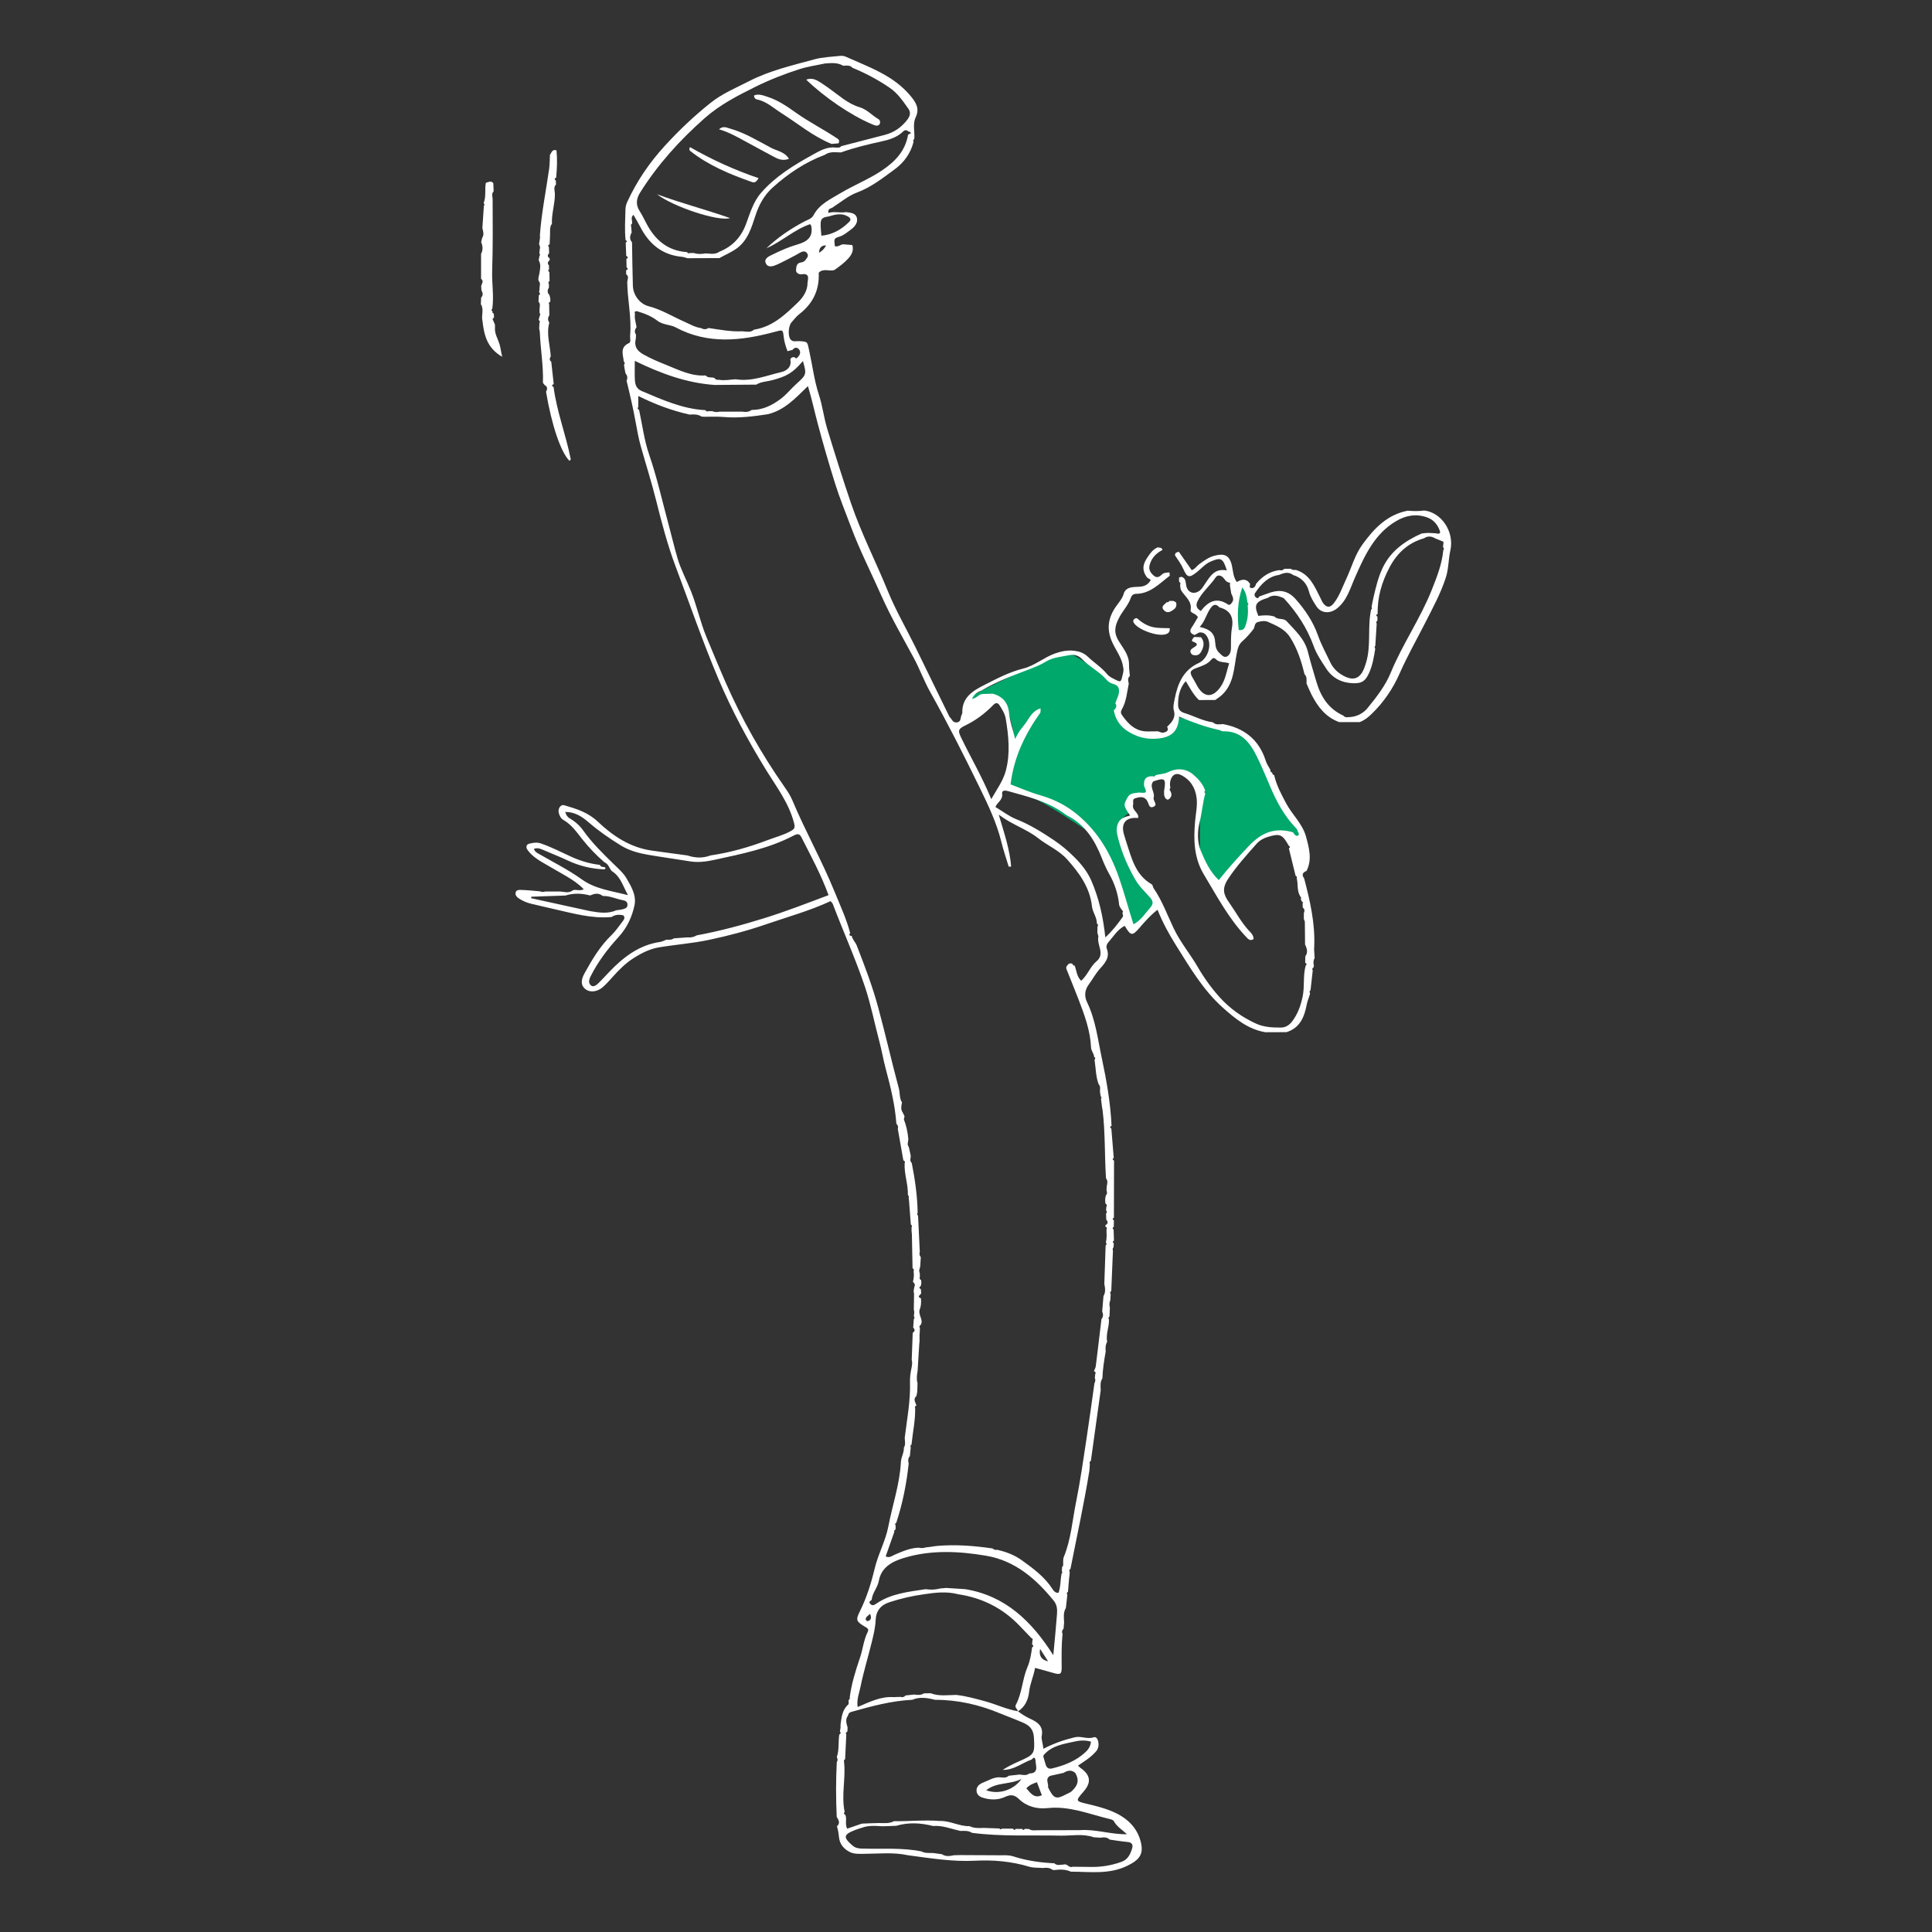 <svg width="450" height="450" viewBox="0 0 450 450" fill="none" xmlns="http://www.w3.org/2000/svg">
<rect x="0" y="0" width="450" height="450" fill="#333333" stroke="none"/>
<path d="M248.5 152C247 152 226.5 161.5 225 163C225 163.5 226 164.2 230 163C235 161.5 236 170 236.5 173.5C237 177 235.5 177.5 234.5 183.5C241 185 248.5 190.5 254 194C259.5 197.5 263 216 263.5 216.5C264 217 272 211 269 209.5C266 208 260 194 261 191.5C262 189 263.5 190.5 263 187.5C262.5 184.5 266 185.5 267.5 185.5C269 185.5 267 182.5 267.5 182C268 181.5 279.5 176.5 279.5 184V200C279.5 202 282.5 206 283.5 206.5C284.5 207 291 197.5 294 195C297 192.5 302.5 196 303.5 195C304.5 194 299 188 297.5 185.5C296 183 293 171.111 288 170C283.5 169 279.5 168 274 167C273 172 268.5 171.5 266 171C263.5 170.5 260.5 168 260 166C259.5 164 262.5 160.5 261.5 160C260.5 159.5 250 152 248.5 152Z" fill="#00A86B"/>
<path d="M289.612 136.085L288.296 136.743L287.638 140.364L287.967 147.604L290.929 147.275L291.587 143.984L291.258 138.718L289.612 136.085Z" fill="#00A86B"/>
<path d="M284.671 168.622C289.746 169.513 293.253 172.237 294.841 177.273C295.066 177.998 295.546 178.654 295.918 179.34C295.85 179.683 295.997 179.889 296.33 179.967L296.34 179.987C296.31 180.31 296.487 180.467 296.781 180.545C297.3 182.877 298.417 184.944 299.524 187.041C300.954 189.755 303.394 191.851 304.217 194.928C304.922 197.573 305.657 200.199 304.315 202.854C303.433 203.207 303.12 203.736 303.756 204.578C305.128 209.8 306.343 215.042 306.108 220.499C306.098 220.715 306.088 220.93 306.078 221.146C306.118 221.812 306.167 222.478 306.206 223.135C305.892 223.674 305.873 224.252 306.02 224.839C306.02 225.006 306 225.173 305.941 225.329C305.667 225.506 305.559 225.731 305.765 226.025C305.588 227.563 305.412 229.092 305.246 230.63C304.991 230.845 304.961 231.09 305.157 231.365C304.932 232.256 304.53 233.079 304.354 234.02C303.825 236.822 302.796 239.448 299.641 240.408C298.005 240.408 296.369 240.417 294.733 240.427C290.677 239.751 287.61 237.204 284.749 234.637C280.174 230.532 277.068 225.202 273.825 220.039C272.228 217.491 270.798 214.846 269.612 211.907C267.878 213.22 266.634 214.699 265.38 216.149C263.734 218.05 263.361 218.02 261.97 215.64C260.265 216.512 259.335 218.148 258.139 219.5C257.777 219.902 257.61 220.48 257.806 220.999C258.57 223.047 257.326 224.379 256.15 225.692C255.161 226.799 254.475 228.122 253.613 229.278C252.535 230.718 252.594 232.178 253.192 233.422C255.21 237.586 255.71 242.142 256.65 246.551C257.747 251.704 258.659 256.926 258.903 262.217C258.551 262.413 258.453 262.628 258.855 262.883C259.041 265.156 259.227 267.429 259.413 269.702C259.001 269.957 259.168 270.153 259.482 270.329C259.472 274.758 259.462 279.186 259.452 283.615C259.09 283.82 259.07 284.036 259.452 284.251C259.452 284.751 259.433 285.251 259.423 285.741C259.109 285.946 259.05 286.162 259.384 286.407C259.413 287.259 259.433 288.112 259.462 288.964C259.148 289.16 259.099 289.375 259.433 289.601C259.403 289.914 259.374 290.228 259.344 290.541C259.139 290.757 259.109 291.002 259.227 291.276C259.099 294.421 258.962 297.556 258.835 300.701C258.551 300.897 258.502 301.142 258.698 301.426C258.668 301.897 258.649 302.357 258.619 302.827C258.365 303.396 258.355 303.974 258.512 304.562C258.482 305.257 258.453 305.943 258.423 306.639C258.198 306.825 258.09 307.04 258.296 307.305C258.394 309.059 257.502 310.744 257.885 312.517C257.483 313.223 257.444 313.987 257.542 314.771C257.169 316.848 256.846 318.934 256.768 321.041C256.209 321.903 256.337 322.863 256.376 323.804C255.612 329.29 254.847 334.787 254.083 340.273C253.789 340.44 253.701 340.665 253.848 340.979C253.828 341.273 253.809 341.557 253.789 341.851C253.77 342.076 253.76 342.311 253.74 342.537C252.506 350.218 250.83 357.801 249.331 365.433C249.067 365.61 248.959 365.825 249.155 366.109C249.135 366.384 249.116 366.658 249.106 366.942C249.077 367.197 249.037 367.452 249.008 367.697C248.92 368.715 248.841 369.734 248.753 370.753C248.479 370.94 248.401 371.165 248.606 371.459L248.263 374.525C247.646 375.564 247.774 376.691 247.852 377.817C247.813 378.327 247.774 378.826 247.734 379.336C247.411 379.689 247.235 380.071 247.489 380.541C247.225 383.108 247.264 385.685 247.284 388.252C247.303 389.996 247 390.143 245.236 389.633C243.894 389.241 242.542 388.879 241.082 388.477C240.749 390.466 239.906 392.151 239.7 394.071C239.504 395.864 238.76 397.608 237.045 398.637C237.124 398.059 236.222 397.804 236.634 397.04C238.084 394.297 238.113 391.113 239.318 388.291C239.945 386.821 240.18 385.263 240.396 383.706C240.768 383.49 240.768 383.265 240.396 383.039C240.425 382.726 240.445 382.422 240.474 382.109C240.631 381.815 240.514 381.648 240.229 381.54C239.318 380.59 238.397 379.64 237.486 378.68C233.567 374.574 228.776 372.164 223.182 371.331C220.507 370.626 217.842 370.93 215.177 371.341C212.454 371.713 209.789 372.331 207.183 373.183C205.164 373.84 204.038 375.143 203.949 377.416C203.881 379.13 203.45 380.845 203.038 382.53C202.205 385.959 201.147 389.339 200.452 392.788C200.148 394.277 199.501 395.786 199.756 397.598C202.558 396.413 205.164 395.08 208.172 395.296C208.388 395.296 208.613 395.276 208.829 395.267C209.142 395.267 209.446 395.247 209.759 395.237C210.23 395.394 210.612 395.276 210.925 394.904L212.953 394.689C213.727 394.816 214.501 394.865 215.217 394.414C215.726 394.404 216.245 394.395 216.755 394.385C218.695 395.139 220.713 394.806 222.702 394.777C224.975 395.022 227.169 395.649 229.374 396.237C231.97 396.942 234.42 398.137 237.094 398.588C237.966 399.235 238.838 399.822 239.867 400.293C241.454 401.018 243.13 401.929 242.63 404.408C242.503 405.054 242.934 406.171 243.022 407.327C245.442 406.073 247.813 405.25 250.301 404.653C251.839 404.28 253.201 405.182 254.769 404.643C255.768 404.3 256.346 406.651 255.376 407.827C254.201 409.248 252.623 410.208 251.075 411.246C251.291 411.442 251.467 411.638 251.683 411.795C254.015 413.431 254.24 415.146 252.418 417.252C250.429 419.545 250.448 419.496 253.476 420.221C255.367 420.672 257.277 421.152 259.05 421.906C262.205 423.248 264.723 425.355 265.664 428.843C266.487 431.89 265.38 433.193 262.617 434.555C258.306 436.671 253.868 435.946 249.429 435.946C248.195 435.397 246.902 435.397 245.589 435.573C245.422 435.573 245.265 435.554 245.109 435.495C244.442 434.976 243.678 434.995 242.894 435.093C241.836 435.005 240.719 435.093 239.72 434.79C235.595 433.545 231.363 433.173 227.101 433.398C221.83 433.673 216.676 432.801 211.493 432.125C208.104 431.38 204.665 431.772 201.245 431.792C200.03 431.801 198.835 431.899 197.679 431.233C196.347 430.469 195.563 429.381 195.416 427.912C195.328 427.05 195.2 426.207 194.936 425.384C195.798 424.63 195.318 423.905 194.887 423.18C194.691 418.918 194.681 414.666 194.906 410.404C195.19 410.022 195.102 409.64 194.906 409.257C195.504 407.553 195.21 405.75 195.484 404.006C195.818 403.83 195.906 403.604 195.631 403.301C195.68 403.016 195.729 402.723 195.778 402.438C195.778 402.203 195.778 401.968 195.778 401.723C196.004 400.018 196.151 398.284 197.571 397.011C197.757 396.844 197.63 396.344 197.65 395.992C197.895 395.825 197.993 395.6 197.924 395.306C198.335 392.161 199.276 389.143 200.295 386.155C200.981 384.147 201.147 382.001 202.117 380.081C202.49 379.336 201.843 379.13 201.265 378.778C199.423 377.631 199.296 377.308 200.256 375.368C201.823 372.194 202.911 368.804 203.704 365.443C204.508 362.014 206.262 358.947 206.908 355.548C207.868 350.531 209.583 345.652 209.838 340.509C209.896 339.343 210.602 338.353 210.524 337.187C210.994 336.452 210.739 335.659 210.729 334.885C211.258 330.564 212.091 326.273 211.954 321.884C211.915 320.727 212.091 319.62 212.336 318.503C212.434 317.906 212.532 317.318 212.356 316.72C212.434 314.624 212.512 312.537 212.591 310.44C213.1 310.078 213.188 309.676 212.699 309.235C212.748 308.579 212.787 307.922 212.836 307.275C213.041 307.04 213.051 306.805 212.855 306.56C212.885 306.257 212.924 305.953 212.953 305.649C212.914 305.414 212.885 305.189 212.846 304.953C212.865 303.768 212.885 302.582 212.904 301.397C212.875 301.152 212.846 300.907 212.806 300.662C212.855 300.358 212.914 300.055 212.963 299.751C213.228 299.251 213.012 298.889 212.64 298.565C212.855 297.752 212.914 296.92 212.797 296.087C212.953 295.773 212.816 295.558 212.552 295.391C212.503 292.756 212.454 290.12 212.395 287.485C212.375 287.249 212.346 287.014 212.326 286.779C212.326 286.495 212.326 286.201 212.316 285.917C212.473 285.623 212.414 285.388 212.15 285.192C212.032 283.654 211.915 282.106 211.797 280.568C211.778 280.313 211.768 280.068 211.748 279.813C211.709 279.539 211.68 279.264 211.64 278.99C211.67 278.912 211.738 278.804 211.709 278.745C211.65 278.588 211.542 278.441 211.464 278.294C211.533 275.816 210.573 273.435 210.71 270.946C210.876 270.603 210.719 270.398 210.406 270.261C209.975 267.811 209.544 265.362 209.113 262.922C209.279 262.452 209.113 262.07 208.78 261.727C208.476 257.387 207.437 253.184 206.32 249.01C205.742 246.864 205.38 244.67 204.812 242.543C203.685 238.311 202.852 234 201.461 229.836C199.266 223.301 196.425 217.021 193.985 210.584C193.897 210.349 193.672 210.163 193.466 209.889C188.587 212.152 183.414 213.572 178.349 215.316C174.028 216.806 169.629 217.962 165.191 218.902C161.34 219.725 157.382 220.009 153.492 220.656C151.317 221.018 149.348 222.028 147.506 223.213C145.703 224.369 144.185 225.878 142.764 227.475C142 228.337 141.226 229.209 140.354 229.964C139.08 231.051 137.444 231.198 136.425 230.444C135.338 229.64 135.161 228.465 136.18 226.642C137.924 223.487 139.756 220.382 142.402 217.834C143.401 216.874 144.185 215.689 145.037 214.582C145.351 214.17 145.684 213.69 145.155 213.18C144.204 212.994 143.283 213.014 142.441 213.592C137.856 214.013 133.506 212.74 129.116 211.76C127.314 211.358 125.511 210.907 123.708 210.496C122.66 210.261 121.7 209.82 120.808 209.232C120.367 208.938 119.965 208.478 120.093 207.9C120.24 207.233 120.945 207.273 121.396 207.282C122.875 207.322 124.355 207.488 125.834 207.615C126.236 207.851 126.647 207.733 127.049 207.645C128.068 207.645 129.097 207.645 130.116 207.645C131.233 207.606 132.398 208.223 133.447 207.351C134.221 207.086 135.034 207.635 135.965 207.116C134.74 205.842 133.329 204.921 131.869 204.059C129.969 202.942 128.039 201.874 126.138 200.747C124.913 200.022 123.757 199.17 122.914 198.024C122.444 197.387 122.444 196.652 123.483 196.456C124.315 196.29 125.07 196.143 125.991 196.456C128.391 197.279 130.635 198.445 132.927 199.493C135.122 200.503 137.366 201.179 139.747 201.453C139.913 201.982 140.393 201.884 140.785 201.982C141.226 202.1 140.971 202.305 140.814 202.491C137.767 202.393 134.887 201.688 132.124 200.375C130.204 199.464 128.215 198.71 126.265 197.857C125.628 197.583 125.031 197.465 124.355 197.72C124.609 198.445 125.08 198.631 125.55 198.906C128.901 200.836 132.389 202.589 135.514 204.823C138.639 207.067 142.196 207.449 146.262 208.497C145.008 206.165 144.479 204.098 142.509 202.903C141.892 202.266 141.755 201.218 140.805 200.865C138.924 199.239 137.199 197.455 135.661 195.516C134.338 193.85 133.143 192.086 131.242 190.989C130.596 190.617 130.292 189.98 130.135 189.255C129.929 188.334 130.586 187.315 131.399 187.55C134.231 188.373 136.944 189.196 139.266 191.401C142.754 194.712 146.791 197.397 151.768 198.112C154.551 198.514 157.333 198.866 160.115 199.248C161.908 199.846 163.692 199.934 165.485 199.248C170.119 198.572 174.596 197.279 178.946 195.623C180.671 194.967 182.483 194.506 184.129 193.605C185.05 193.096 185.246 192.811 184.933 191.636C183.698 186.913 180.769 183.151 178.3 179.124C174.175 172.403 170.462 165.486 167.366 158.207C163.701 149.585 160.674 140.718 157.372 131.969C155.491 126.972 154.129 121.76 152.826 116.568C151.758 112.306 150.426 108.122 149.24 103.899C148.741 102.106 148.407 100.274 148.084 98.481C147.496 95.18 146.732 91.927 145.939 88.674C146.252 88.047 146.115 87.479 145.703 86.95C145.664 86.803 145.625 86.646 145.596 86.499C145.547 86.254 145.507 86.019 145.458 85.774C145.419 85.49 145.38 85.206 145.341 84.922C145.596 84.667 145.566 84.432 145.292 84.216C145.155 82.639 144.283 80.905 146.497 79.915C147.036 79.68 146.713 78.788 146.762 78.191C147.144 73.978 146.144 69.843 146.095 65.65C146.193 65.033 146.546 64.386 145.85 63.877C145.85 63.573 145.841 63.269 145.831 62.965C146.281 62.799 146.34 62.564 145.939 62.26C145.929 61.613 145.909 60.967 145.899 60.32C146.36 60.056 146.311 59.821 145.86 59.595C145.821 58.566 145.782 57.538 145.743 56.509C146.134 56.293 146.037 56.097 145.713 55.921C145.458 53.531 145.625 51.14 145.684 48.749C145.703 48.122 145.841 47.593 146.105 47.015C148.31 42.224 151.219 37.943 154.786 34.033C158.107 30.389 161.654 27.028 165.514 23.952C168.257 21.767 171.441 20.464 174.488 18.896C179.289 16.437 184.531 15.232 189.684 13.821C191.605 13.292 193.662 13.243 195.651 13.018C196.082 12.969 196.572 13.018 196.964 13.194C202.382 15.634 208.113 17.535 212.111 22.375C213.384 23.922 214.237 25.294 213.277 27.342C212.532 28.919 213.1 30.683 212.953 32.358C212.728 32.554 212.63 32.779 212.777 33.064C212.091 35.748 210.543 37.874 208.348 39.471C205.586 41.489 202.921 43.606 199.609 44.84C197.512 45.624 195.7 47.201 193.77 48.426C193.29 48.593 192.78 48.74 192.947 49.592C194.318 49.18 195.69 49.651 197.062 49.406C198.1 49.553 199.345 49.582 199.599 50.826C199.825 51.934 199.07 52.825 198.189 53.472C197.346 54.089 196.582 54.785 195.524 55.118C194.23 55.529 194.25 55.608 194.446 57.322C195.19 57.616 195.739 56.94 196.415 56.901C197.121 56.96 197.816 57.018 198.522 57.077C198.884 58.322 198.414 59.282 197.581 60.203C196.621 61.27 195.484 62.084 194.328 62.897C193.143 63.269 191.752 62.407 190.693 63.524C190.889 67.531 189.351 70.706 186.187 73.155C185.491 73.694 184.942 74.419 184.354 75.085C183.62 75.918 183.482 78.201 184.11 79.033C184.639 79.729 185.422 79.415 186.079 79.455C188.224 79.572 188.019 79.592 188.479 81.689C189.234 85.098 189.635 88.576 190.733 91.927C191.585 94.523 191.889 97.296 192.692 99.922C194.465 105.751 196.288 111.561 198.257 117.332C200.638 124.298 204.008 130.842 206.781 137.642C208.603 142.119 211.053 146.332 213.198 150.682C215.765 155.904 218.303 161.136 220.86 166.368C220.977 166.603 221.066 166.887 221.252 167.064C221.722 167.514 221.889 168.337 222.8 168.269C223.829 168.19 223.691 167.358 223.887 166.731C223.966 166.476 224.152 166.231 224.142 165.976C224.044 162.381 226.709 160.842 229.276 159.539C232.186 158.07 235.086 156.522 238.329 155.718C240.984 155.062 243.139 153.122 245.745 152.201C247.195 151.691 248.655 151.398 250.184 151.574C251.399 151.721 252.437 152.054 253.427 153.004C254.867 154.386 256.591 155.444 257.875 157.031C258.345 157.619 259.148 157.981 259.854 158.334C261.069 158.942 261.108 158.883 261.51 157.1C261.657 156.531 261.774 155.953 261.598 155.366C261.314 153.21 259.932 151.515 259.07 149.614C257.659 146.499 258.11 143.824 259.981 141.198C260.647 140.268 261.402 139.445 261.745 138.269C262.127 136.956 263.371 136.75 264.547 136.701C265.801 136.652 267.055 136.711 267.996 135.183C268.045 134.869 267.369 134.791 267.104 134.419C266.007 132.89 266.085 131.548 267.231 129.863C267.888 128.903 268.515 127.952 269.651 127.492C270.073 127.599 270.631 127.453 270.758 128.099C269.279 128.863 268.201 129.97 267.77 131.607C267.486 132.675 267.976 133.468 268.799 134.125C269.553 134.732 270.102 134.301 270.641 133.801C271.141 133.331 271.787 133.4 272.385 133.321L272.463 134.095C270.063 135.918 267.947 138.279 264.606 138.318C263.949 138.318 263.557 138.729 263.41 139.19C262.832 140.924 261.549 142.208 260.726 143.765C259.844 145.431 259.256 147.008 260.432 149.066C261.431 150.829 263.018 152.475 262.969 154.778C262.95 155.669 263.097 156.561 263.165 157.452C262.568 157.962 262.773 158.589 262.911 159.216C262.489 161.264 262.372 163.39 261.284 165.251C261.039 165.672 261.01 166.094 261.284 166.486C262.764 168.612 264.468 170.405 267.349 170.365C268.143 170.356 268.926 170.346 269.72 170.336C270.131 170.454 270.572 170.728 270.945 170.65C271.601 170.512 272.355 170.258 271.846 169.278C272.924 168.23 273.913 167.22 273.404 165.428C273.178 164.634 273.433 163.674 273.6 162.812C274.295 159.236 275.598 156.071 279.214 154.425C281.203 153.514 282.261 150.555 281.32 148.586C280.948 147.792 280.331 147.145 279.282 147.332C278.939 147.528 278.587 147.723 278.244 147.91C277.372 147.577 276.901 147.116 277.568 146.146C278.107 145.372 278.547 144.53 279.008 143.765C278.636 142.874 277.195 142.805 277.313 142.149C277.705 139.974 276 138.984 275.118 137.515C274.903 137.162 274.942 136.662 274.864 136.231C275.03 135.918 274.942 135.692 274.638 135.516C274.638 135.183 274.628 134.859 274.619 134.526C274.805 134.468 274.991 134.399 275.177 134.34C276.274 134.683 276.118 135.624 276.314 136.486C276.686 138.132 278.234 138.573 279.537 137.475C279.929 137.142 280.213 136.672 280.507 136.231C281.771 134.36 282.858 132.253 285.758 132.871C284.837 129.951 284.377 129.775 281.986 130.793C280.713 131.342 279.87 132.381 278.841 133.194C277.039 134.644 276.539 134.634 275.608 132.508C275.099 131.352 274.344 130.382 273.678 129.343C273.658 128.716 274.119 128.618 274.579 128.52C275.569 129.941 276.568 131.352 277.568 132.792C278.332 132.577 278.743 131.822 279.39 131.362C280.468 130.588 281.516 129.794 282.839 129.451C285.063 128.863 286.336 129.196 286.924 131.695C287.218 132.939 287.189 134.34 288.071 135.555C289.187 134.938 290.344 134.634 291.176 136.035C291.078 136.378 291.02 136.887 291.314 136.946C291.96 137.083 292.411 136.701 292.538 136.016C293.949 134.281 295.693 133.106 297.946 132.792C298.397 132.91 298.809 132.871 299.122 132.488C299.632 132.488 300.131 132.488 300.641 132.479C300.993 132.782 301.415 132.782 301.836 132.743C305.187 133.772 306.255 136.78 307.656 139.494C307.822 139.807 307.94 140.15 308.146 140.434C308.978 141.571 309.801 141.62 310.673 140.503C311.976 138.827 312.643 136.809 313.534 134.908C314.808 132.214 315.562 129.265 317.336 126.825C320.03 123.112 323.097 119.859 327.888 118.948C329.171 119.066 330.454 119.085 331.738 118.909C335.745 119.35 338.802 123.867 337.812 128.227C337.352 130.264 337.43 132.43 336.774 134.487C335.608 138.132 333.786 141.473 332.071 144.843C330.033 148.86 327.799 152.779 325.977 156.914C324.429 160.431 322.283 163.576 319.501 166.27C318.668 167.074 317.796 167.789 316.689 168.19C315.102 168.19 313.505 168.19 311.918 168.19C308.782 167.054 306.931 164.624 305.481 161.793C305.05 160.95 304.697 160.068 304.315 159.196C304.305 158.442 304.481 157.639 303.835 157.012C303.12 153.994 302.169 151.074 300.484 148.429C299.259 146.509 297.27 145.705 295.35 144.853C294.674 144.549 293.792 144.647 292.989 144.882C292.097 145.147 292.332 146.058 291.931 146.567C291.167 147.547 290.353 148.497 289.423 149.311C288.511 150.104 288.316 150.917 288.071 152.132C287.395 155.522 287.444 159.304 284.544 161.93C284.083 162.341 283.554 162.674 283.064 163.037C281.8 163.037 280.536 163.047 279.272 163.057C277.96 161.861 277.186 160.264 276.186 158.638C274.736 160.333 274.354 162.243 274.403 164.281C274.423 165.183 274.942 165.79 275.755 166.035C278.018 166.711 280.115 167.936 282.506 168.239C283.142 168.866 283.926 168.72 284.7 168.671L284.671 168.622ZM228.972 161.636C229.736 161.616 230.501 161.597 231.265 161.577C233.597 162.253 234.831 163.684 235.047 166.211C235.203 167.994 235.87 169.738 236.457 172.129C237.271 170.219 238.329 169.307 239.093 168.132C239.896 166.887 240.719 165.437 242.375 164.987C242.365 165.31 242.356 165.623 242.346 165.947C238.799 170.924 236.154 176.293 235.38 182.691C237.476 183.484 239.74 184.493 242.091 185.169C244.932 185.983 247.519 187.149 249.909 188.932C255.21 192.9 258.453 198.19 260.608 204.333C261.862 207.909 262.813 211.583 264.008 215.287C265.772 214.346 266.692 212.798 267.849 211.486C268.613 210.623 268.711 209.996 267.849 209.017C266.683 207.704 265.38 206.499 264.468 204.931C262.725 201.923 261.353 198.808 260.481 195.437C260.167 194.213 259.873 193.105 260.383 191.832C260.912 190.519 262.058 190.264 263.224 189.951C261.588 187.58 261.686 187.521 262.578 185.816C263.234 184.572 264.312 184.797 265.301 184.591C267.133 184.778 267.202 184.689 266.487 183.102C266.301 181.593 266.869 180.741 268.485 180.8C268.789 180.937 269.014 180.839 269.171 180.555C270.141 180.261 271.111 180.33 272.13 179.82C274.001 178.889 276.186 178.919 277.96 180.437C279.145 181.456 280.184 182.612 280.713 184.141C280.468 184.376 280.478 184.611 280.732 184.836C280.115 187.031 279.968 189.304 279.41 191.528C278.89 193.586 278.851 196.152 279.645 198.053C280.644 200.473 281.8 203.04 283.877 204.99C286.091 202.207 288.453 199.591 290.882 197.034C293.881 193.879 296.957 192.645 301.18 193.86C301.415 194.34 301.895 194.859 302.306 194.634C302.845 194.35 302.248 193.781 302.169 193.341C302.13 193.125 301.885 192.949 301.738 192.753C299.083 189.96 297.29 186.639 295.811 183.112C294.85 180.839 293.89 178.556 292.813 176.342C291.206 173.021 289.129 170.228 284.877 170.336C284.553 170.336 284.23 170.081 283.897 170.013C280.713 169.327 277.666 168.2 274.628 166.907C274.481 170.179 273.022 171.649 269.935 172.002C268.123 172.207 266.34 172.021 264.704 171.365C262.019 170.287 259.942 168.524 259.433 165.437C259.952 164.977 260.226 164.467 259.785 163.801C260.069 162.821 260.677 161.969 260.638 160.842C260.579 159.294 259.276 159.471 258.453 158.951C258.159 158.765 257.885 158.511 257.659 158.246C256.033 156.394 253.75 155.307 252.065 153.543C251.222 152.652 250.164 152.387 249.155 152.583C247.264 152.965 245.265 153.083 243.561 154.131C242.346 154.885 241.023 155.385 239.7 155.904C235.909 157.364 232.078 158.746 228.58 160.862C227.65 161.175 226.915 161.695 226.386 162.763C227.581 162.674 227.992 161.577 228.962 161.656L228.972 161.636ZM196.425 15.32L196.376 15.301C195.024 14.517 193.574 14.674 192.114 14.791C190.174 15.213 188.185 15.487 186.294 16.084C182.748 17.211 179.27 18.573 175.929 20.229C171.765 22.296 167.679 24.383 164.113 27.538C158.293 32.681 153.169 38.344 149.054 44.919C148.202 46.29 148.055 47.672 148.956 49.112C149.515 50.003 150.004 50.954 150.485 51.894C152.493 55.813 155.432 58.419 160.018 58.723C160.184 59.007 160.419 59.066 160.713 58.929C161.017 58.929 161.311 58.929 161.615 58.929C162.535 59.252 163.476 59.164 164.407 59.017L164.632 59.047H164.867C165.818 59.164 166.758 59.203 167.591 58.615C170.609 57.391 172.588 55.304 173.763 52.178C174.704 49.67 175.429 47.015 177.3 44.879C180.671 41.019 184.942 38.452 189.332 36.013C190.997 35.082 192.682 34.112 194.72 34.376C195.151 34.357 195.622 34.484 195.935 34.043C199.325 33.171 202.705 32.309 206.085 31.418C208.29 30.84 210.053 29.605 211.415 27.763C212.013 26.95 212.15 26.127 211.572 25.314C210.298 23.531 209.113 21.728 207.183 20.415C204.449 18.553 201.588 17.035 198.561 15.791C197.963 15.115 197.17 15.281 196.415 15.31L196.425 15.32ZM185.138 83.217C185.197 83.285 185.236 83.374 185.305 83.423C185.364 83.462 185.491 83.491 185.53 83.452C186.196 82.913 186.667 82.188 186.138 81.414C185.775 80.885 185.079 80.807 184.599 81.493C184.207 81.591 183.816 81.689 183.424 81.796C183.032 80.719 182.669 79.641 182.542 78.485C182.346 76.711 182.336 76.79 180.475 77.289C172.646 79.396 164.867 80.287 157.313 76.222C156.784 75.937 156.157 75.81 155.56 75.673C154.697 75.467 153.835 75.261 153.12 74.703C151.699 73.606 150.053 72.988 148.349 72.479C147.937 72.479 147.702 72.606 147.898 73.067C147.731 74.135 148.084 75.144 148.27 76.172C147.918 76.721 147.663 77.28 148.123 77.897C148.114 78.25 148.153 78.612 148.074 78.955C147.692 80.66 148.29 81.669 149.877 82.561C151.582 83.53 153.365 84.265 155.138 84.98C158.097 86.166 161.007 87.675 164.358 87.449C164.906 88.125 165.739 87.782 166.415 88.037C166.68 88.478 167.101 88.498 167.542 88.468C168.835 88.704 170.109 88.38 171.392 88.341C175.106 88.929 178.515 87.469 182.003 86.656C183.228 86.372 184.452 85.46 184.08 83.736C184.256 83.227 184.639 83.129 185.119 83.227L185.138 83.217ZM208.133 424.189H208.162C211.758 424.238 215.344 423.856 218.94 424.14C221.32 424.061 223.446 425.423 225.817 425.345C226.856 425.854 227.973 425.805 229.09 425.756C230.314 425.796 231.539 425.845 232.764 425.884C232.94 426.109 233.136 426.168 233.352 425.933C234.214 425.933 235.086 425.933 235.948 425.933C236.134 426.236 236.33 426.354 236.575 425.992C237.075 425.992 237.565 425.992 238.064 425.992C238.29 426.315 238.505 426.285 238.711 425.972C239.034 425.982 239.348 426.001 239.671 426.011C240.308 426.462 241.033 426.295 241.729 426.295C245.001 426.305 248.273 426.295 251.546 426.276C255.21 426.001 258.747 427.314 262.489 427.226C261.412 426.207 260.138 425.482 259.433 424.179C259.295 423.924 258.854 423.777 258.521 423.699C253.73 422.562 249.086 420.583 244.002 421.142C241.484 421.416 239.103 420.75 237.359 419.055C236.095 417.82 235.194 418.036 233.91 418.614C232.489 419.241 230.932 419.231 229.472 418.879C228.6 418.673 227.512 418.32 227.454 417.095C227.405 416.057 228.237 415.489 229.011 415.185C230.226 414.715 231.363 413.97 232.725 413.96C233.489 413.98 234.292 414.244 234.958 413.608C235.811 413.51 236.653 413.421 237.506 413.323C238.28 413.431 239.064 413.617 239.769 413.069C240.994 413.069 241.542 412.5 241.327 411.256C241.248 410.825 241.229 410.384 241.18 409.953C241.013 409.071 240.651 409.444 240.298 409.826C238.054 410.619 236.144 412.314 233.557 412.236C234.782 411.432 236.085 410.805 237.418 410.218C240.935 408.66 241.033 408.493 240.827 404.76C240.739 403.095 240.053 402.027 238.446 401.312C236.624 400.508 234.762 399.832 232.93 399.078C228.09 397.069 223.103 395.913 217.852 395.923C216.069 395.492 214.276 395.149 212.493 395.913C207.614 396.148 202.95 397.422 198.286 398.735C197.748 398.892 197.61 399.215 197.493 399.636C196.807 400.547 197.189 401.478 197.424 402.399C197.405 402.703 197.385 403.016 197.375 403.32C197.052 403.467 196.925 403.683 197.121 404.016C197.032 405.926 196.934 407.837 196.846 409.738C196.582 409.904 196.513 410.139 196.601 410.433C197.023 414.284 195.915 418.163 196.738 422.014C196.474 422.327 196.543 422.562 196.905 422.729C197.317 423.719 196.748 424.816 197.317 425.933C198.463 425.541 199.599 425.149 200.746 424.757C202.039 424.708 203.322 424.639 204.616 424.62C205.821 424.6 207.045 424.816 208.192 424.208L208.133 424.189ZM290.549 140.326C290.402 139.18 290.275 138.024 289.354 136.799C288.178 140.277 288.178 143.501 288.521 146.724C289.383 146.881 289.756 146.548 289.981 146.019C290.657 144.392 290.775 142.697 290.608 140.973C290.863 140.738 290.804 140.522 290.549 140.326ZM193.162 50.386C190.968 50.719 190.938 51.022 191.32 54.902C193.897 54.667 195.974 53.472 197.777 51.698C198.306 51.179 198.11 50.787 197.561 50.454C196.111 49.582 194.642 49.915 193.172 50.376L193.162 50.386ZM247.705 412.941C246.676 413.167 245.638 413.402 244.609 413.627C243.335 414.303 244.305 415.41 244.109 416.292C245.432 418.996 245.99 419.202 248.42 417.879C248.802 417.673 249.253 417.546 249.566 417.262C250.948 415.979 251.506 414.773 250.458 412.961C249.547 412.138 248.636 412.383 247.715 412.941H247.705ZM286.885 140.434C287.551 139.66 287.091 138.945 286.777 138.22C286.67 137.554 286.562 136.887 286.454 136.221C286.66 135.869 286.474 135.712 286.15 135.653C285.474 135.496 285.259 134.84 284.808 134.438C284.23 133.938 283.544 133.899 283.172 134.458C281.859 136.427 279.929 137.926 278.9 140.091C278.459 141.022 278.714 141.747 279.694 142.315C281.418 140.072 283.387 139.014 286.023 140.797C286.336 141.012 286.689 140.767 286.885 140.424V140.434ZM243.218 408.66C242.983 408.866 242.963 409.11 243.081 409.375C243.247 409.963 243.404 410.551 243.6 411.129C243.835 411.815 244.335 412.079 245.04 411.903C247.94 411.197 250.674 410.149 252.888 408.052C253.593 407.386 254.015 406.632 254.103 405.662C252.76 405.28 251.467 405.368 250.311 405.632C247.783 406.201 245.099 406.544 243.208 408.66H243.218ZM137.591 212.24C139.59 212.573 141.588 212.887 143.538 212.024C144.057 211.946 144.586 211.907 145.086 211.77C145.576 211.632 146.115 211.485 146.154 210.8C146.193 209.967 145.576 209.761 144.978 209.653C143.44 209.359 141.99 208.634 140.383 208.693C139.492 207.949 138.541 208.086 137.581 208.527C137.444 208.585 137.317 208.585 137.189 208.507C135.357 208.066 133.535 208.007 131.713 208.585C129.057 208.674 126.402 208.772 123.747 208.86C123.747 208.977 123.728 209.095 123.718 209.212C128.342 210.222 132.967 211.241 137.601 212.25L137.591 212.24ZM282.065 141.522C280.997 142.903 280.703 144.696 279.439 146.019C281.947 146.607 282.927 147.518 283.054 149.732C283.113 150.712 283.329 151.456 284.014 152.083C284.524 152.554 285.073 153.269 285.798 152.897C286.405 152.593 286.689 151.858 286.709 151.084C286.738 149.487 286.66 147.87 286.934 146.313C287.375 143.765 286.591 142.139 284.034 141.473C283.368 140.718 282.702 140.64 282.075 141.512L282.065 141.522ZM166.445 89.664C159.92 89.213 153.884 86.989 147.859 84.05C147.859 85.843 147.8 87.175 147.878 88.498C147.947 89.585 148.212 90.545 149.456 91.075C154.257 93.103 158.999 95.268 164.319 95.532C164.475 95.826 164.691 95.924 165.004 95.767C165.298 95.767 165.592 95.767 165.886 95.767C166.454 95.993 167.033 96.042 167.63 95.875C169.374 95.875 171.128 95.875 172.872 95.875C173.656 96.022 174.41 95.973 175.086 95.483C177.682 95.493 179.867 94.396 181.866 92.887C183.179 91.897 184.207 90.585 185.413 89.487C187.813 87.302 187.94 87.293 187.019 84.089C184.599 86.92 183.238 87.645 179.857 88.556C178.623 88.89 177.281 88.88 176.154 89.585C172.921 89.615 169.688 89.634 166.454 89.664H166.445ZM261.274 211.907C261.069 211.534 260.716 211.172 260.677 210.78C260.412 208.203 259.638 205.813 258.355 203.559C257.679 202.374 257.13 201.12 256.621 199.827C255.014 195.751 252.78 192.106 248.675 190.009C248.283 189.813 247.94 189.52 247.578 189.265C243.727 186.58 239.23 185.512 234.811 184.268C234.263 184.111 233.293 183.964 233.42 184.876C233.626 186.345 232.225 186.913 231.853 187.962C233.567 188.99 235.056 190.156 236.742 190.823C239.887 192.067 242.689 193.83 245.481 195.692C247.254 196.877 248.851 198.259 250.331 199.738C251.869 201.286 253.27 203.02 254.171 205.078C255.994 209.252 256.954 213.641 257.453 218.334C259.07 216.864 260.275 215.267 261.451 213.651C261.715 213.288 261.5 212.985 261.431 212.651C261.627 212.357 261.559 212.122 261.284 211.926L261.274 211.907ZM200.667 425.737C200.168 425.903 199.658 426.05 199.168 426.246C196.435 427.304 196.356 427.951 198.531 429.832C199.276 430.479 200.001 430.557 200.912 430.577C205.478 430.704 210.073 430.322 214.609 431.223C215.481 431.713 216.431 431.556 217.362 431.605C218.038 431.694 218.704 431.792 219.38 431.88C220.262 432.477 221.222 432.331 222.173 432.125C222.663 432.115 223.143 432.105 223.633 432.086C226.356 432.095 229.07 432.105 231.794 432.125C233.205 432.193 234.704 431.968 235.997 432.38C239.132 433.398 242.316 433.839 245.569 433.996C246.245 434.643 247.058 434.3 247.823 434.28C248.597 434.025 249.018 435.172 249.821 434.799C251.114 434.809 252.398 434.829 253.691 434.839C256.278 434.927 258.796 434.535 261.235 433.653C262.734 433.104 263.303 431.841 263.704 430.489C263.93 429.734 263.675 429.127 262.685 429.039C261.274 428.911 259.873 428.676 258.472 428.48C257.836 427.853 257.062 427.931 256.278 428.039C255.768 428 255.249 427.971 254.74 427.931C252.251 427.059 249.694 427.579 247.166 427.559C240.239 427.402 233.293 427.814 226.395 426.903C225.553 426.344 224.603 426.442 223.672 426.462C221.565 425.992 219.527 425.129 217.303 425.306C214.452 424.571 211.591 424.424 208.731 425.267C207.682 425.306 206.644 425.335 205.595 425.374C203.949 425.286 202.284 425.11 200.687 425.747L200.667 425.737ZM332.63 124.121C333.217 124.151 333.805 124.18 334.393 124.21C334.932 124.347 335.667 124.454 335.353 123.612C334.824 122.172 333.913 121.035 332.326 120.486C329.769 119.605 327.427 120.055 325.183 121.378C320.148 124.347 317.884 129.373 315.65 134.399C314.504 136.966 313.799 139.778 311.467 141.678C309.831 143.011 307.724 142.923 306.617 141.218C305.912 140.14 305.206 139.033 304.863 137.72C304.374 135.81 303.1 134.536 301.199 133.929C300.121 133.106 299.044 133.429 297.956 133.899C295.36 134.281 293.763 136.006 292.391 138.044C292.078 138.504 292.186 138.857 292.568 139.19C292.891 139.396 293.146 139.366 293.263 138.955C294.184 138.631 295.086 138.269 296.016 137.975C298.24 137.279 300.092 137.671 301.748 139.513C304.011 142.051 305.853 144.823 306.98 147.998C307.764 150.202 308.88 152.24 309.88 154.327C310.399 155.415 311.261 156.384 312.359 157.07C315.151 158.834 316.914 158.217 317.933 155.111C318.012 154.856 318.1 154.611 318.178 154.356C319.413 150.31 318.462 146.048 319.364 141.963C319.432 141.904 319.55 141.855 319.55 141.796C319.55 141.639 319.501 141.482 319.472 141.326C319.628 140.552 319.756 139.778 319.942 139.014C320.481 136.721 321.02 134.428 322.038 132.283C323.92 128.334 327.231 126.002 331.082 124.278C331.287 124.249 331.503 124.219 331.709 124.19C332.012 124.17 332.316 124.151 332.62 124.121H332.63ZM215.628 370.156C216.755 370.322 217.872 370.283 218.979 369.989C219.449 369.95 219.919 369.911 220.39 369.862C221.869 369.96 223.339 370.058 224.818 370.146C234.096 371.665 240.259 377.523 245.334 385.538C245.667 381.952 245.971 379.013 246.186 376.064C246.275 374.927 246.255 373.84 245.412 372.811C241.239 367.677 236.389 363.493 229.658 362.357C223.241 361.269 216.735 360.966 210.435 362.906C207.878 363.699 205.262 365.002 204.694 368.226C204.42 369.764 203.224 370.949 203.048 372.527C203.009 372.879 202.166 372.948 202.666 373.536C203.126 374.085 203.587 373.889 204.057 373.555C207.535 371.145 211.611 370.763 215.618 370.146L215.628 370.156ZM296.869 143.609C297.613 144.481 298.926 143.853 299.7 144.706C301.679 146.871 303.903 148.831 304.648 151.868C305.216 154.17 305.922 156.433 306.588 158.716C307.607 162.224 309.419 165.114 312.897 166.682C313.377 167.279 314.014 166.995 314.602 167.005C316.18 166.858 317.581 166.084 318.502 164.957C320.579 162.4 322.656 159.774 323.929 156.688C326.673 150.016 330.846 144.069 333.511 137.328C334.707 134.311 335.872 131.381 336.166 128.148C336.392 127.884 336.362 127.648 336.098 127.433C336.127 127.149 336.166 126.874 336.196 126.59C336.284 126.277 336.166 126.1 335.853 126.032C335.343 125.826 334.824 125.62 334.315 125.415C333.433 124.876 332.551 124.788 331.66 125.385C327.966 126.434 325.379 128.854 323.645 132.155C321.872 135.526 320.775 139.112 320.892 142.972C320.53 143.158 320.412 143.373 320.833 143.638C320.833 143.942 320.833 144.245 320.824 144.559C320.539 144.745 320.49 144.99 320.657 145.284C320.549 147.008 320.441 148.733 320.334 150.457C320.275 150.526 320.167 150.604 320.177 150.663C320.197 150.819 320.265 150.976 320.314 151.143C320.01 153.063 319.697 154.964 318.874 156.767C318.031 158.608 317.257 159.196 315.21 159.138C312.564 159.069 310.379 157.981 308.929 155.767C307.813 154.072 306.637 152.338 305.961 150.447C304.432 146.224 302.032 142.609 299.024 139.337C297.79 138.769 296.555 138.386 295.291 139.249C292.401 140.15 292.019 140.875 293.097 143.452C294.37 143.285 295.634 143.226 296.879 143.618L296.869 143.609ZM162.232 217.873C167.669 216.874 172.98 215.434 178.251 213.788C183.189 212.24 188.009 210.369 192.986 208.497C191.242 203.716 188.871 199.356 186.627 194.947C186.187 194.075 185.589 194.242 184.884 194.604C179.054 197.671 172.646 198.915 166.298 200.297C164.485 200.689 162.624 200.934 160.733 200.63C157.5 200.101 154.257 199.66 151.033 199.111C148.76 198.719 146.566 198.141 144.547 196.887C141.912 195.261 139.404 193.517 137.062 191.499C135.553 190.205 133.897 189.098 131.644 189.118C131.889 189.813 132.124 190.274 132.624 190.558C133.868 191.283 134.995 192.243 135.798 193.38C137.865 196.299 140.393 198.768 142.931 201.247C144.008 202.295 145.194 203.324 145.939 204.598C147.036 206.489 148.27 208.546 147.79 210.839C147.212 213.582 146.046 216.1 144.077 218.246C141.53 221.028 139.257 224.026 137.552 227.436C137.15 228.249 137.033 228.974 137.63 229.513C138.169 229.993 138.845 229.513 139.296 229.082C140.187 228.229 141.01 227.308 141.863 226.417C145.174 222.958 148.829 220.107 153.757 219.392C154.266 219.314 154.746 219.039 155.246 218.863C155.834 218.892 156.432 218.951 156.961 218.559L160.066 218.334C160.84 218.403 161.575 218.295 162.251 217.883L162.232 217.873ZM147.016 52.796L147.124 54.167C146.683 54.941 146.575 55.715 147.212 56.45C147.271 59.83 147.3 63.201 147.408 66.581C147.487 68.795 149.074 70.813 151.092 71.332C154.07 72.097 156.686 73.743 159.459 74.958C160.703 75.506 161.859 76.222 163.251 76.408C163.839 76.731 164.426 76.799 165.014 76.398C167.62 76.77 170.217 77.299 172.882 77.162C173.822 77.201 174.812 77.544 175.635 76.78C179.985 76.124 182.973 73.204 185.922 70.363C187.088 69.236 188.087 67.678 188.087 65.954C188.087 65.297 188.842 63.534 186.745 63.886C186.206 63.975 185.354 63.622 185.413 62.897C185.462 62.201 185.481 61.251 186.608 61.124C186.931 61.084 187.343 60.908 187.529 60.653C187.842 60.222 188.391 59.762 188.077 59.135C187.725 58.419 187.088 58.478 186.471 58.782C186.069 58.978 185.707 59.233 185.315 59.438C183.894 60.173 182.493 60.947 181.033 61.604C180.151 62.005 178.927 62.446 178.398 61.378C177.82 60.212 179.132 59.683 179.916 59.301C181.739 58.41 183.62 57.557 185.56 56.999C187.833 56.342 189.439 55.402 188.969 52.688C188.94 52.541 188.822 52.423 188.695 52.208C184.981 53.472 182.091 56.264 178.525 57.822C181.16 55.284 184.149 53.286 187.343 51.591C188.117 51.179 189.047 50.973 189.498 50.111C190.86 47.505 193.505 46.359 195.788 44.977C198.933 43.086 202.392 41.754 205.478 39.667C208.554 37.59 210.876 35.131 211.513 31.349C211.738 31.241 211.964 31.134 212.179 31.026C212.062 30.781 211.876 30.624 211.591 30.644C210.925 29.928 210.416 30.585 210.024 30.928C208.691 32.054 207.094 32.554 205.468 32.907C202.225 33.622 199.002 34.376 195.876 35.503C194.612 35.503 193.309 35.219 192.163 36.042C187.568 37.757 183.561 40.441 179.946 43.704C178.035 45.428 176.83 47.583 176.007 50.062C175.047 52.953 174.234 55.999 171.49 57.939C170.256 58.811 168.865 59.37 167.571 60.114C165.093 60.114 162.604 60.134 160.125 60.144C159.704 60.036 159.283 59.86 158.852 59.821C154.178 59.389 151.112 56.764 149.064 52.717C148.594 51.796 148.045 50.915 147.545 50.043C146.781 50.679 147.349 51.424 147.222 52.081C146.957 52.267 146.869 52.492 147.036 52.786L147.016 52.796ZM303.433 211.397C303.433 211.074 303.413 210.741 303.404 210.418C303.453 210.359 303.541 210.251 303.531 210.241C303.443 210.143 303.335 210.055 303.237 209.967C303.149 209.781 303.051 209.595 302.953 209.408C303.002 209.33 303.11 209.242 303.09 209.193C303.031 209.036 302.933 208.899 302.845 208.752C302.042 207.478 302.385 205.989 302.042 204.627C302.169 204.314 302.012 204.108 301.758 203.951C301.238 201.835 300.719 199.709 300.2 197.593C300.553 197.377 300.513 197.181 300.18 196.985C298.681 194.33 298.133 194.075 295.35 194.918C294.331 195.222 293.4 195.721 292.675 196.544C290.353 199.17 288.022 201.727 286.052 204.706C284.504 207.047 285.033 208.448 286.307 210.251C287.786 212.338 288.982 214.611 290.696 216.541C291.235 217.148 292.009 217.756 291.98 218.736C291.098 219.255 290.706 218.706 290.177 218.148C286.131 213.847 283.407 208.683 280.399 203.677C278.028 199.729 277.999 195.506 278.361 191.283C278.518 189.48 278.939 187.668 278.714 185.865C278.43 183.484 277.254 181.574 275.02 180.486C274.001 179.996 273.149 180.398 272.738 181.446C272.463 182.142 272.453 182.828 272.61 183.533C272.365 183.778 272.385 184.023 272.61 184.268C272.982 184.944 272.933 185.591 272.326 186.09C271.875 186.463 271.581 186.09 271.327 185.748C271.268 185.552 271.209 185.365 271.15 185.169C271.15 184.876 271.141 184.582 271.131 184.288C271.63 181.299 271.366 181.064 268.613 182.005C267.604 183.298 269.083 184.523 268.711 185.787C268.495 186.522 269.779 187.384 268.711 187.893C267.564 188.432 267.613 187.109 267.192 186.551C267.143 186.482 267.124 186.384 267.065 186.316C266.301 185.375 265.291 185.669 264.4 185.934C263.655 186.149 264.047 186.913 263.92 187.433C263.587 188.814 265.37 189.265 265.095 190.529C262.235 190.254 261 191.753 261.813 194.409C261.97 194.918 262.107 195.427 262.274 195.927C263.528 199.689 264.361 203.706 268.201 205.94C268.544 206.136 268.495 206.577 268.681 206.851C270.68 209.771 271.885 213.102 273.394 216.267C274.932 219.49 277.215 222.194 278.988 225.251C280.438 227.759 282.192 230.179 284.073 232.266C286.366 234.823 289.315 236.959 292.577 238.429C294.419 239.261 296.359 239.34 298.299 239.34C299.387 239.34 300.259 238.84 300.984 237.88C302.297 236.136 302.973 234.206 303.413 232.099C303.913 229.719 303.453 227.259 304.119 224.908C304.452 224.624 304.325 224.408 304.001 224.232C304.011 223.742 304.021 223.242 304.031 222.753C304.717 221.812 304.403 220.891 303.972 219.97C303.952 218.197 303.933 216.423 303.923 214.66C303.845 214.454 303.766 214.248 303.688 214.043C303.688 213.572 303.688 213.102 303.698 212.642C303.923 212.171 303.884 211.76 303.472 211.407L303.433 211.397ZM232.333 360.995C234.4 361.456 236.379 362.239 238.054 363.454C240.69 365.355 243.345 367.305 245.148 370.126C245.461 370.626 245.883 371.067 246.549 370.989C247.088 369.519 246.96 367.981 247.264 366.511C247.323 366.452 247.431 366.393 247.431 366.344C247.421 366.188 247.362 366.041 247.323 365.894C247.342 365.58 247.362 365.267 247.382 364.963C247.627 364.787 247.685 364.552 247.627 364.267C247.666 363.738 247.568 363.15 247.764 362.69C249.459 358.604 249.762 354.186 250.625 349.924C251.614 345.025 252.32 340.038 253.074 335.071C253.73 330.78 254.308 326.479 254.916 322.187C255.151 321.786 255.19 321.364 255.004 320.923C255.033 320.629 255.073 320.345 255.102 320.051C255.308 319.689 255.131 319.493 254.798 319.375C254.945 318.983 255.18 318.601 255.229 318.2C255.69 314.545 256.111 310.891 256.552 307.246C257.003 306.697 256.993 306.1 256.719 305.473C256.817 304.277 256.924 303.082 257.022 301.887C257.571 300.976 257.404 300.016 257.218 299.046C257.316 296.067 257.414 293.089 257.522 290.11C257.767 289.885 257.806 289.65 257.581 289.395C257.63 289.121 257.669 288.837 257.718 288.562C257.728 288.308 257.747 288.063 257.757 287.808C257.747 287.347 257.728 286.887 257.718 286.417C257.904 286.103 257.816 285.868 257.512 285.701C257.434 285.564 257.444 285.437 257.542 285.319C258.178 284.967 258.051 284.526 257.669 284.065C257.649 283.595 257.64 283.125 257.62 282.654C257.875 282.409 257.875 282.165 257.62 281.92C257.649 281.635 257.669 281.351 257.698 281.067C257.904 280.754 257.806 280.519 257.493 280.352C257.365 279.686 257.385 279.02 257.6 278.373C258.061 277.991 257.728 277.53 257.728 277.099C257.747 276.805 257.777 276.511 257.796 276.217C257.943 275.61 258.051 274.993 257.61 274.444C257.258 269.144 257.463 263.814 256.807 258.533C256.768 258.317 256.728 258.092 256.679 257.877C256.601 257.22 256.523 256.574 256.444 255.917C256.484 255.849 256.572 255.76 256.562 255.702C256.513 255.545 256.425 255.408 256.356 255.27C256.307 254.947 256.258 254.624 256.209 254.3C256.18 253.703 256.405 253.066 255.905 252.557C255.2 250.724 255.249 248.755 254.936 246.854C255.2 246.57 255.122 246.335 254.828 246.139C254.808 245.346 254.152 244.807 254.122 243.945C253.946 240.006 252.584 236.342 251.183 232.707C250.282 230.375 249.331 228.063 248.41 225.741C248.156 225.104 248.685 224.79 249.018 224.399L249.184 224.477L249.322 224.35C249.498 224.389 249.655 224.438 249.821 224.506C249.841 224.81 250.047 224.898 250.311 224.908C250.762 226.084 250.781 227.455 251.83 228.445C253.358 227.073 253.926 225.133 255.425 223.879C257.463 222.175 255.396 220.058 255.837 218.158C255.856 218.079 255.798 217.991 255.778 217.903C255.719 217.687 255.661 217.462 255.602 217.246C255.602 216.776 255.612 216.306 255.621 215.845C255.827 215.551 255.798 215.307 255.484 215.111C255.504 213.67 254.485 212.446 254.348 211.162C253.858 206.695 251.408 203.373 248.587 200.199C246.666 198.043 243.982 196.946 241.768 195.202C239.073 193.076 235.772 192.135 232.627 189.745C233.93 194.144 235.203 197.887 235.517 201.845C235.331 201.845 235.135 201.845 234.949 201.855C234.371 199.954 233.714 198.063 233.244 196.133C232.156 191.665 230.177 187.55 228.188 183.455C224.524 175.93 220.742 168.465 216.657 161.166C215.226 158.618 214.247 155.875 212.865 153.308C210.288 148.517 207.535 143.795 205.331 138.837C202.95 133.458 200.266 128.227 198.198 122.691C196.944 119.35 195.563 115.999 194.514 112.639C193.084 108.063 191.732 103.429 190.497 98.775C189.733 95.924 189.116 93.024 188.185 89.928C185.275 92.76 182.689 95.572 178.819 96.483C175.439 97.002 172.049 97.423 168.61 97.129C167.042 96.992 165.455 97.08 163.878 97.07C163.711 97.061 163.545 97.041 163.378 97.012C162.535 96.473 161.595 96.483 160.645 96.571C156.471 95.65 152.503 94.141 148.662 92.231V94.788C148.417 95.111 148.545 95.327 148.858 95.493C149.613 98.952 150.044 102.528 151.19 105.859C153.032 111.208 154.247 116.714 155.716 122.142C156.422 124.758 157.049 127.433 157.803 130.01C158.567 132.626 159.929 135.134 160.948 137.71C162.34 141.218 163.123 144.961 164.564 148.409C166.014 151.887 167.454 155.395 168.972 158.853C172.744 167.446 177.33 175.568 182.699 183.249C183.404 184.258 184.07 185.258 184.55 186.394C187.578 193.615 191.438 200.444 194.387 207.694C195.68 210.878 197.15 213.994 198.022 217.335C197.61 217.854 197.963 217.952 198.394 218.02C198.571 218.873 199.266 219.48 199.56 220.244C201.402 224.986 203.224 229.738 204.547 234.647C206.242 240.907 207.672 247.246 209.358 253.507C209.652 254.594 209.446 255.79 210.092 256.779C209.945 257.563 209.73 258.357 210.249 259.101C210.396 259.395 210.543 259.689 210.68 259.983L210.533 260.737C211.111 262.236 211.444 263.784 211.572 265.381C211.542 265.979 211.209 266.587 211.68 267.155C211.827 267.811 211.964 268.458 212.111 269.114C212.199 269.702 211.758 270.359 212.365 270.878C213.12 274.709 213.678 278.559 213.737 282.468C213.59 282.733 213.62 282.968 213.835 283.183C213.972 285.976 214.1 288.778 214.237 291.57C214.09 292.031 214.158 292.452 214.472 292.824C214.433 293.461 214.394 294.098 214.354 294.725C214.354 295.332 213.884 295.901 214.237 296.528C214.237 296.831 214.247 297.135 214.256 297.429C214.109 297.752 214.198 297.978 214.521 298.125C214.658 298.614 214.599 299.085 214.452 299.555C214.031 299.81 214.051 300.055 214.482 300.27C214.511 300.584 214.54 300.887 214.56 301.201C214.501 301.603 213.394 301.955 214.501 302.406C214.609 303.239 214.501 304.326 214.276 304.836C213.669 306.247 215.246 307.383 214.423 308.628C214.109 308.814 214.08 309.059 214.266 309.353L214.227 310.254L214.178 310.92C214.178 311.42 214.178 311.919 214.178 312.419C214.158 312.615 214.139 312.811 214.119 313.007C213.992 315.113 213.855 317.22 213.727 319.326C213.561 320.267 213.433 321.217 213.708 322.158C213.688 322.834 213.669 323.5 213.649 324.176C213.59 324.499 213.522 324.823 213.463 325.146C212.601 325.881 213.228 326.625 213.463 327.36C213.139 327.488 213.022 327.713 213.159 328.046C213.218 330.878 212.581 333.64 212.316 336.433C212.072 336.619 211.993 336.854 212.13 337.148C212.062 337.814 211.993 338.49 211.925 339.156C211.454 339.676 211.493 340.283 211.65 340.9C211.151 345.593 210.239 350.198 208.76 354.685C208.505 354.832 208.388 355.028 208.603 355.293V356.214C208.329 356.341 208.241 356.576 208.28 356.87C207.614 358.751 206.957 360.633 206.291 362.514C207.202 362.974 207.839 362.337 208.554 362.043C210.328 361.299 212.091 360.525 214.06 360.486C214.658 360.672 215.226 360.535 215.804 360.388C216.676 360.348 217.519 360.133 218.391 360.064C222.682 359.712 226.934 360.045 231.177 360.662C231.52 360.966 231.911 361.073 232.362 360.966L232.333 360.995ZM230.883 186.139C232.235 183.768 233.675 181.809 234.282 179.487C235.341 175.49 234.929 171.443 234.263 167.426C234.077 166.28 233.45 165.3 232.842 164.32C232.372 163.566 231.872 163.664 231.353 164.203C229.403 166.211 227.169 167.867 224.661 169.062C222.976 169.866 223.211 170.434 223.917 171.904C226.131 176.499 228.737 180.898 230.883 186.13V186.139ZM286.287 154.503C285.249 154.121 284.054 154.396 283.24 153.573C282.819 153.151 282.476 153.22 282.153 153.622C281.271 154.709 280.017 155.091 278.763 155.552C277.078 156.169 276.999 156.61 277.95 158.138C278.273 158.657 278.538 159.216 278.841 159.755C280.409 162.527 282.466 162.606 284.299 159.97C285.445 158.324 285.69 156.375 286.287 154.503ZM229.707 416.978C232.578 418.085 236.164 416.939 237.917 414.342C235.184 415.743 232.215 415.009 229.707 416.978ZM239.054 416.527C240.073 417.703 240.915 418.967 242.669 418.144C242.287 417.135 241.905 416.135 241.523 415.116C240.651 415.43 239.896 415.655 239.064 416.517L239.054 416.527ZM242.258 384.058C241.944 385.665 242.565 386.629 244.119 386.949C243.541 386.047 243.022 385.254 242.258 384.058ZM190.782 58.87C191.494 58.465 192.039 57.897 192.418 57.165C191.347 57.12 190.801 57.688 190.782 58.87ZM202.666 375.897C202.421 376.103 202.225 376.25 202.049 376.416C201.794 376.661 201.52 376.926 201.696 377.318C201.755 377.445 201.961 377.621 202.068 377.592C202.529 377.494 202.881 377.229 202.862 376.7C202.862 376.455 202.744 376.211 202.666 375.887V375.897Z" fill="white"/>
<path d="M125.58 76.623C125.599 76.163 125.629 75.712 125.648 75.251C125.825 74.948 125.756 74.713 125.462 74.536C125.54 74.223 125.619 73.919 125.697 73.606C125.883 73.361 125.874 73.116 125.668 72.89C125.668 72.606 125.668 72.322 125.668 72.038C125.668 71.44 125.971 70.794 125.423 70.264C125.452 69.775 125.472 69.285 125.501 68.785C125.825 68.579 125.883 68.344 125.57 68.07C125.609 67.786 125.638 67.502 125.678 67.218C125.629 66.62 126.011 65.973 125.462 65.434C125.246 64.739 125.619 64.102 125.678 63.436C125.834 62.485 126.011 61.525 125.472 60.624C125.521 60.31 125.57 60.007 125.629 59.693C125.805 59.448 125.815 59.203 125.619 58.958C125.678 58.488 125.736 58.018 125.795 57.538L125.56 56.822C125.638 56.342 125.717 55.862 125.785 55.392C125.776 55.167 125.766 54.941 125.756 54.716C126.138 49.533 127.177 44.438 127.911 39.295C128.058 38.246 128.039 37.178 128.088 36.111C128.46 35.562 128.607 34.68 129.616 35.023C129.832 37.139 129.744 39.255 129.538 41.372C129.175 41.558 129.038 41.764 129.459 42.038C129.479 42.342 129.489 42.655 129.508 42.959C128.832 43.655 129.263 44.477 129.244 45.252C129.254 47.564 128.44 49.788 128.558 52.11C127.931 52.943 128.186 53.922 128.107 54.843C128.078 55.529 128.049 56.225 128.019 56.91C127.725 57.048 127.519 57.214 127.853 57.528C127.872 58.018 127.882 58.508 127.902 58.988C127.49 59.409 127.461 59.801 128 60.144C128.068 60.31 128.068 60.467 128 60.624C127.598 60.977 127.431 61.349 127.853 61.8C127.862 62.103 127.882 62.407 127.892 62.72C127.568 62.975 127.696 63.181 127.96 63.377C127.98 64.063 127.99 64.758 128.009 65.444C127.745 65.621 127.637 65.836 127.843 66.12C127.843 66.404 127.853 66.688 127.862 66.973C127.48 67.58 127.431 68.168 127.97 68.716C128.107 69.246 128.313 69.775 128.107 70.333C127.843 70.441 127.735 70.607 127.911 70.872C127.921 71.724 127.931 72.577 127.951 73.429C127.588 73.997 127.529 74.566 127.951 75.144C127.206 77.799 128.127 80.385 128.284 83.001C128.009 83.452 127.911 83.883 128.401 84.265C128.587 85.99 128.783 87.724 128.97 89.448C128.529 89.663 128.44 89.899 128.94 90.153C129.685 95.895 131.83 101.313 132.937 106.966C132.957 107.064 132.742 107.211 132.644 107.338C130.645 105.388 128.489 99.049 127.186 91.26C127.51 90.643 127.588 90.075 126.863 89.683C126.726 89.477 126.461 89.272 126.461 89.066C126.589 85.137 125.874 81.257 125.736 77.348C125.687 77.093 125.648 76.839 125.599 76.584L125.58 76.623Z" fill="white"/>
<path d="M112.078 56.381C112.147 56.068 112.225 55.754 112.294 55.441C112.803 54.677 112.549 53.893 112.353 53.119C112.47 51.394 112.588 49.67 112.705 47.936C112.754 47.858 112.852 47.779 112.843 47.72C112.813 47.554 112.725 47.407 112.666 47.25C113.274 45.741 112.852 44.125 113.166 42.587C113.754 42.43 114.351 41.989 114.9 42.665C114.929 43.302 114.959 43.929 114.978 44.566C114.459 45.085 114.685 45.712 114.743 46.31C114.773 51.914 114.812 57.528 114.636 63.122C114.547 66.071 115.076 68.991 114.665 71.92C114.616 71.979 114.538 72.018 114.508 72.087C114.44 72.273 114.508 72.39 114.694 72.43C114.626 72.743 114.743 72.949 115.027 73.076C115.037 73.38 115.057 73.684 115.067 73.987C114.714 74.144 114.665 74.379 114.89 74.683C115.018 74.997 115.155 75.3 115.282 75.614C115.282 75.829 115.282 76.055 115.292 76.27C115.155 77.681 115.948 78.876 116.34 80.14C116.605 81.002 116.654 81.796 116.977 83.109C113.362 81.022 112.745 77.926 112.372 74.703C112.059 73.439 112.794 72.067 112 70.852C112.02 70.333 112.039 69.823 112.069 69.304C112.627 68.756 112.421 68.168 112.137 67.59C112.118 67.276 112.098 66.953 112.078 66.639C112.167 66.071 112.803 65.493 112.049 64.944C112.049 63.014 112.049 61.074 112.049 59.144C112.529 58.233 112.47 57.312 112.069 56.391L112.078 56.381Z" fill="white"/>
<path d="M195.308 33.387C194.769 33.436 194.23 33.475 193.691 33.524C189.38 31.78 185.843 28.772 181.964 26.323C180.112 25.157 178.505 23.57 176.232 23.148C176.007 23.109 175.625 22.825 175.634 22.227C176.742 21.796 177.751 22.218 178.828 22.57C181.288 23.364 183.384 24.834 185.432 26.284C188.381 28.38 191.604 30.016 194.612 31.995C195.171 32.358 195.729 32.583 195.308 33.387Z" fill="white"/>
<path d="M187.803 18.553C189.292 17.966 190.429 18.769 191.497 19.465C193.153 20.552 194.701 21.797 196.307 22.953C197.522 23.834 198.825 24.559 200.266 24.991C201.98 25.51 203.127 26.911 204.626 27.763C204.978 27.959 205.125 28.537 204.851 28.958C204.645 29.262 204.243 29.321 203.881 29.223C203.538 29.125 203.215 28.978 202.891 28.841C198.13 26.803 191.997 22.639 187.793 18.563L187.803 18.553Z" fill="white"/>
<path d="M183.777 36.992C182.15 37.6 181.053 36.944 179.975 36.375C177.702 35.18 175.468 33.936 173.205 32.711C171.422 31.741 169.639 30.761 167.474 30.115C168.434 29.243 169.286 29.742 170.031 29.948C173.47 30.908 176.497 32.799 179.623 34.445C180.965 35.151 182.689 35.297 183.767 36.983L183.777 36.992Z" fill="white"/>
<path d="M160.703 34.259C165.798 37.188 171.108 39.599 176.693 41.499C176.261 42.263 175.801 42.626 175.233 42.43C170.118 40.637 165.122 38.589 160.811 35.199C160.595 35.033 160.448 34.847 160.703 34.269V34.259Z" fill="white"/>
<path d="M153.032 45.242C158.45 47.27 164.083 48.71 170.05 50.797C167.267 51.649 156.716 48.122 153.032 45.242Z" fill="white"/>
<path d="M272.443 146.332C272.551 147.243 272.071 147.586 271.424 147.753C269.543 148.253 265.409 146.793 264.223 145.264C263.988 144.951 263.831 144.657 264.067 144.334C264.282 144.03 264.684 143.853 264.978 144.118C266.046 145.068 267.26 145.813 268.632 146.087C269.876 146.342 271.189 146.264 272.443 146.322V146.332Z" fill="white"/>
<path d="M278.185 148.35C278.705 148.38 279.224 148.409 279.743 148.429C280.664 149.555 280.38 150.702 279.753 151.828C279.479 152.308 279.096 152.632 278.489 152.632C278.019 152.632 277.617 152.563 277.382 152.113C277.127 151.632 277.313 151.299 277.725 151.015C278.44 150.516 279.645 150.055 277.754 149.399C277.421 149.281 277.823 148.634 278.185 148.35Z" fill="white"/>
<path d="M272.395 139.964C272.708 139.964 273.022 139.964 273.335 139.964C273.541 140.081 273.747 140.209 273.953 140.326C274.09 140.973 273.982 141.522 273.414 141.943C272.679 142.482 271.885 142.972 271.102 142.139C270.249 141.228 271.278 140.816 271.729 140.277C272.003 140.297 272.238 140.228 272.385 139.964H272.395Z" fill="white"/>
</svg>
